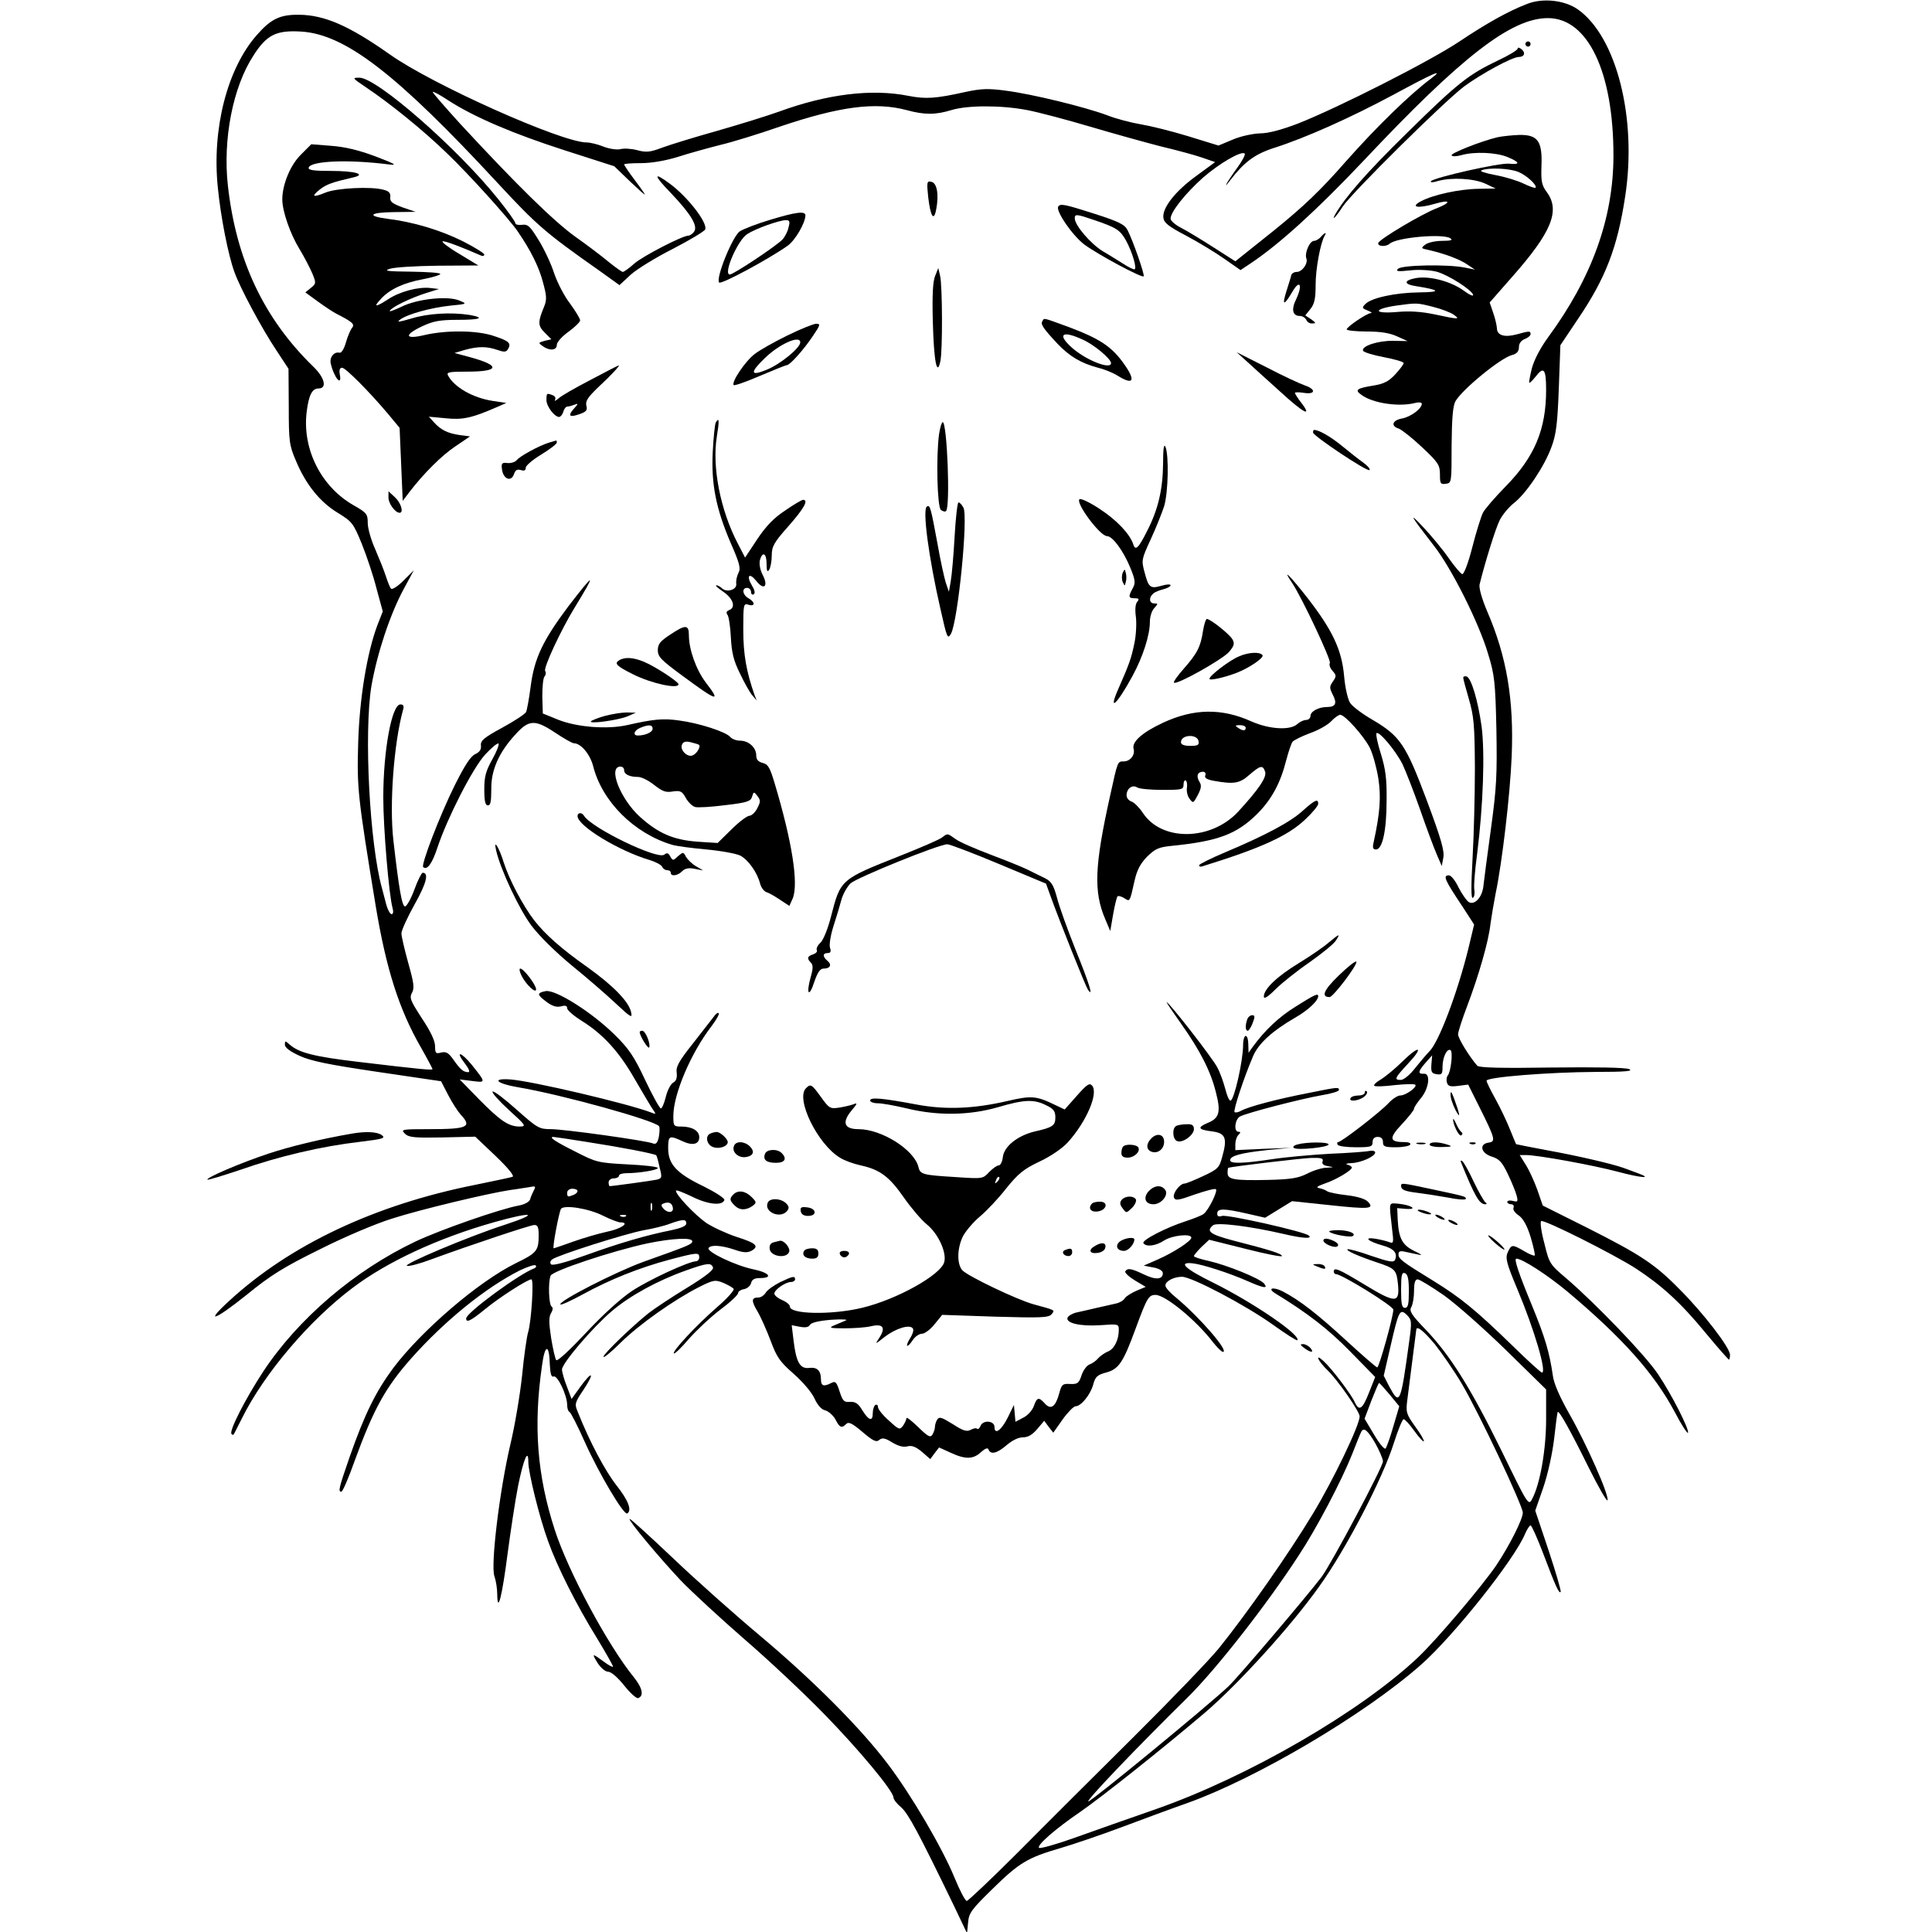<?xml version="1.0" standalone="no"?>
<!DOCTYPE svg PUBLIC "-//W3C//DTD SVG 20010904//EN"
 "http://www.w3.org/TR/2001/REC-SVG-20010904/DTD/svg10.dtd">
<svg version="1.0" xmlns="http://www.w3.org/2000/svg"
 width="746pt" height="746pt" viewBox="0 0 746 746"
 preserveAspectRatio="xMidYMid meet">
<g transform="translate(0,746) scale(0.1,-0.1)"
fill="#000000" stroke="none">
<path d="M5897 7445 c-71 -27 -157 -75 -263 -146 -114 -76 -465 -254 -622
-316 -63 -24 -114 -38 -147 -38 -28 -1 -75 -11 -105 -24 l-55 -23 -117 36
c-65 20 -147 40 -183 46 -36 6 -95 21 -130 35 -86 32 -290 82 -392 95 -67 9
-94 8 -155 -5 -116 -26 -154 -28 -221 -15 -141 28 -313 7 -499 -61 -44 -16
-151 -49 -238 -74 -86 -24 -183 -54 -213 -65 -47 -18 -62 -19 -96 -10 -22 6
-52 8 -66 4 -14 -3 -42 1 -65 10 -22 9 -52 16 -65 16 -96 0 -597 224 -760 340
-156 110 -251 152 -350 153 -74 1 -109 -16 -164 -79 -114 -130 -173 -362 -150
-587 11 -114 40 -261 64 -327 21 -60 106 -219 163 -304 l46 -70 1 -145 c0
-136 2 -151 28 -211 38 -91 93 -159 161 -200 55 -34 60 -39 93 -120 19 -47 45
-125 57 -173 l24 -88 -20 -51 c-41 -108 -70 -285 -75 -458 -5 -173 -2 -204 68
-630 40 -241 90 -398 174 -544 25 -44 45 -82 45 -84 0 -5 -37 -2 -288 28 -169
20 -228 35 -264 67 -17 15 -18 15 -18 -1 0 -11 20 -26 57 -43 44 -20 112 -34
302 -62 l244 -36 28 -54 c15 -29 37 -63 48 -75 45 -48 26 -56 -122 -56 -106 0
-110 -1 -94 -17 15 -15 35 -17 145 -15 l127 3 79 -75 c50 -48 73 -77 65 -80
-8 -3 -72 -16 -144 -31 -387 -77 -714 -231 -950 -448 -99 -91 -55 -75 67 23
93 76 143 107 283 176 95 48 218 100 280 119 109 35 369 97 455 110 25 3 58 9
73 11 25 5 27 4 18 -13 -5 -10 -12 -25 -14 -34 -3 -10 -22 -20 -44 -24 -72
-13 -304 -94 -399 -139 -234 -111 -452 -297 -587 -501 -69 -105 -134 -232
-123 -242 3 -4 7 -4 8 -2 2 2 16 31 33 64 85 171 259 376 425 501 134 102 333
194 549 255 149 42 178 35 41 -10 -145 -47 -400 -155 -378 -159 9 -2 50 9 90
24 161 59 384 133 401 134 13 0 17 -8 17 -39 0 -61 -7 -69 -89 -109 -144 -71
-364 -260 -473 -405 -68 -92 -110 -178 -167 -340 -43 -124 -46 -137 -33 -137
5 0 28 53 51 118 74 203 120 285 219 397 130 146 287 273 420 340 30 14 57 23
60 19 4 -4 2 -8 -4 -11 -58 -21 -264 -172 -264 -194 0 -18 18 -9 72 35 54 45
165 116 180 116 10 0 0 -163 -13 -205 -5 -17 -16 -92 -23 -166 -8 -75 -28
-194 -45 -265 -42 -178 -77 -468 -62 -510 6 -17 11 -48 11 -70 1 -79 19 -7 40
157 12 90 30 209 41 264 21 102 39 144 39 90 0 -41 43 -215 76 -305 35 -99
109 -246 190 -377 35 -58 63 -107 61 -109 -2 -2 -19 7 -37 21 -44 32 -46 32
-22 -7 12 -18 29 -33 40 -33 12 0 37 -22 62 -53 23 -29 47 -51 54 -49 23 8 17
39 -16 80 -101 124 -254 409 -306 570 -68 210 -83 401 -49 635 11 83 28 84 30
3 2 -37 6 -50 15 -46 15 5 52 -73 52 -110 0 -13 4 -25 9 -27 5 -2 32 -55 60
-118 55 -122 150 -282 163 -274 19 12 4 51 -42 109 -43 55 -103 167 -149 283
-13 31 -12 35 23 87 44 67 33 74 -14 9 l-33 -46 -18 48 c-11 27 -19 57 -19 66
0 24 119 163 192 225 69 59 176 118 286 157 84 30 98 31 105 12 4 -9 -29 -35
-101 -79 -59 -36 -125 -80 -147 -97 -65 -52 -175 -158 -175 -169 0 -6 30 18
66 54 73 72 207 166 301 214 59 30 65 30 97 17 18 -8 36 -18 39 -23 3 -5 -26
-38 -66 -72 -80 -70 -172 -169 -165 -177 3 -3 29 22 57 55 29 33 83 84 121
113 39 29 70 58 70 65 0 6 10 13 22 15 12 2 25 12 28 23 3 14 13 20 34 20 53
0 37 21 -26 34 -68 14 -181 68 -172 82 8 13 48 11 99 -6 34 -12 50 -13 66 -5
32 18 19 30 -57 54 -39 13 -91 37 -117 54 -44 31 -117 108 -117 124 0 5 27 -6
61 -22 61 -31 118 -37 126 -14 2 7 -34 30 -80 53 -104 50 -137 85 -137 147 0
49 4 51 54 28 40 -19 66 -13 66 15 0 25 -28 41 -69 41 -30 0 -31 2 -31 41 0
83 67 242 147 346 19 25 32 48 28 51 -3 3 -12 -3 -19 -14 -8 -10 -44 -57 -81
-104 -54 -68 -66 -90 -62 -113 2 -19 -2 -31 -13 -37 -10 -5 -23 -30 -29 -55
-6 -25 -15 -45 -19 -45 -5 0 -32 49 -61 110 -42 90 -63 121 -117 174 -88 87
-229 176 -267 169 -35 -7 -34 -14 4 -42 21 -16 38 -21 55 -17 17 5 24 2 24 -7
0 -8 26 -30 58 -50 80 -50 142 -118 199 -217 27 -47 58 -98 68 -115 20 -29 20
-29 0 -21 -88 34 -461 122 -545 128 -74 5 -53 -16 29 -30 168 -28 532 -129
546 -151 3 -5 2 -23 -1 -41 -5 -23 -11 -30 -23 -25 -27 11 -343 55 -394 55
-45 0 -52 4 -133 76 -47 42 -88 73 -92 69 -4 -4 25 -36 63 -71 66 -60 68 -63
42 -64 -43 0 -75 22 -157 105 l-75 77 48 -6 c54 -7 54 -7 -1 62 -41 50 -66 57
-28 7 17 -22 22 -35 14 -35 -19 0 -31 11 -57 48 -19 27 -28 32 -47 28 -21 -6
-24 -3 -24 24 0 21 -17 57 -51 108 -44 68 -49 79 -38 99 10 18 7 38 -15 116
-14 51 -26 102 -26 113 0 11 23 62 51 112 46 82 56 122 31 122 -4 0 -19 -29
-32 -65 -13 -36 -30 -65 -36 -65 -12 0 -24 71 -45 255 -16 140 2 375 37 503 5
16 2 22 -10 22 -33 0 -66 -177 -66 -360 0 -118 22 -378 36 -427 4 -14 2 -23
-4 -23 -6 0 -16 19 -22 43 -6 23 -13 49 -15 57 -48 172 -70 601 -41 780 22
126 71 275 124 374 l40 74 -40 -40 c-22 -22 -44 -36 -48 -31 -4 4 -13 26 -20
48 -7 22 -26 69 -41 104 -16 35 -29 81 -29 101 0 35 -4 40 -53 68 -126 71
-200 216 -183 360 8 66 21 92 46 92 34 0 24 42 -21 85 -190 185 -297 411 -329
698 -20 179 19 381 99 503 51 80 88 98 185 92 170 -11 368 -164 756 -583 153
-165 185 -193 394 -340 l78 -56 43 40 c23 21 96 66 163 100 66 34 122 68 125
75 10 26 -68 126 -137 177 -65 48 -63 33 6 -38 77 -81 105 -128 87 -149 -6 -8
-16 -14 -21 -14 -23 0 -176 -79 -209 -108 -20 -18 -40 -32 -44 -32 -4 0 -28
17 -54 38 -25 21 -84 66 -131 99 -83 60 -226 200 -444 436 -59 65 -107 120
-105 122 3 2 29 -12 59 -32 100 -65 253 -130 449 -193 l193 -62 59 -57 c33
-31 59 -55 59 -52 0 2 -18 28 -40 57 -22 29 -40 56 -40 59 0 3 29 5 64 5 41 0
94 9 143 24 43 14 116 34 163 46 47 11 151 43 231 71 231 78 368 96 489 64 70
-19 112 -19 174 0 63 19 192 19 292 0 42 -8 152 -37 243 -64 91 -27 214 -61
272 -76 59 -14 130 -33 159 -43 l52 -18 -71 -52 c-82 -59 -133 -124 -129 -162
2 -20 19 -34 88 -70 47 -25 113 -65 147 -89 l63 -44 39 26 c111 74 256 206
434 394 381 405 572 553 714 553 154 0 253 -207 253 -530 0 -242 -83 -472
-252 -702 -30 -41 -54 -87 -63 -120 -7 -29 -12 -54 -10 -56 1 -2 12 8 23 22
33 43 42 33 42 -50 0 -153 -45 -259 -157 -373 -41 -42 -80 -87 -87 -101 -7
-14 -26 -74 -41 -133 -16 -63 -33 -106 -39 -104 -6 2 -30 30 -53 63 -22 32
-67 86 -98 119 -60 64 -48 43 40 -70 69 -87 176 -301 211 -420 25 -81 28 -110
32 -290 3 -176 1 -224 -21 -385 -14 -102 -27 -201 -29 -220 -4 -44 -34 -77
-57 -63 -8 5 -26 31 -39 56 -12 26 -29 47 -37 47 -25 0 -17 -17 53 -122 l44
-68 -22 -92 c-42 -171 -115 -364 -151 -398 -8 -8 -32 -36 -53 -62 -21 -28 -46
-48 -57 -48 -27 0 -24 7 27 62 62 66 47 75 -19 11 -28 -28 -67 -60 -85 -71
-19 -11 -30 -22 -25 -25 4 -3 40 -2 78 3 39 4 74 5 79 2 12 -7 -35 -42 -57
-42 -10 0 -30 -13 -45 -29 -31 -34 -182 -151 -195 -151 -4 0 -5 -4 -2 -10 3
-6 35 -10 71 -10 57 0 64 2 64 20 0 13 7 20 20 20 13 0 20 -7 20 -20 0 -17 7
-20 49 -20 28 0 53 5 56 10 4 6 -6 10 -22 10 -59 0 -61 15 -10 69 26 28 47 54
47 60 0 5 12 23 26 40 32 38 39 97 12 95 -25 -2 -22 10 7 43 l25 28 -3 -35
c-2 -30 1 -35 21 -38 19 -3 22 1 22 28 0 37 17 73 31 65 10 -7 1 -85 -11 -98
-4 -5 -6 -17 -3 -27 4 -14 12 -17 43 -13 l39 5 44 -88 c61 -122 63 -132 35
-136 -38 -5 -30 -41 12 -54 29 -9 40 -21 62 -67 15 -31 30 -68 34 -83 6 -24 5
-26 -15 -21 -11 3 -21 1 -21 -4 0 -5 7 -9 15 -9 8 0 12 -6 9 -14 -3 -7 6 -20
20 -29 17 -12 32 -38 46 -83 11 -37 18 -69 16 -72 -3 -2 -21 5 -41 17 -46 27
-49 26 -63 -4 -10 -22 -6 -41 37 -143 67 -160 114 -322 95 -322 -4 0 -55 46
-113 103 -144 140 -201 186 -306 251 -124 76 -135 85 -135 103 0 12 7 14 28 9
15 -3 38 -8 52 -11 14 -3 6 3 -18 14 -47 23 -61 48 -65 120 l-2 46 35 -3 c47
-3 19 15 -30 20 -39 3 -37 11 -25 -96 7 -55 6 -59 -11 -52 -11 4 -35 10 -54
13 -47 7 -28 -10 28 -26 44 -12 59 -29 49 -55 -5 -12 -22 -9 -93 15 -47 17
-89 28 -91 25 -6 -5 38 -25 112 -50 73 -24 77 -29 83 -85 7 -74 -9 -74 -128
-2 -102 62 -120 69 -120 51 0 -5 4 -10 9 -10 22 0 221 -123 221 -137 0 -27
-55 -223 -62 -223 -4 0 -58 47 -120 104 -111 102 -180 156 -246 190 -36 18
-60 12 -28 -8 123 -75 205 -138 288 -223 l98 -100 -23 -58 c-26 -67 -39 -76
-56 -39 -14 31 -90 131 -120 158 -36 33 -23 2 15 -35 39 -37 124 -160 124
-178 0 -34 -102 -246 -180 -375 -94 -156 -256 -387 -364 -521 -36 -44 -183
-197 -327 -340 -144 -143 -346 -344 -449 -448 -103 -103 -192 -187 -197 -187
-6 0 -27 40 -47 89 -48 117 -169 323 -259 441 -106 140 -289 323 -490 492 -98
82 -251 218 -340 303 -89 84 -163 152 -166 150 -5 -6 108 -142 196 -236 43
-45 155 -148 248 -229 94 -81 231 -210 305 -286 136 -139 270 -300 270 -325 0
-7 13 -24 30 -38 27 -24 66 -96 204 -381 l50 -105 4 41 c3 37 12 50 95 131
103 101 135 120 262 157 48 14 154 50 234 80 80 30 196 73 256 94 266 95 685
342 902 534 125 110 362 408 402 506 8 18 17 32 21 32 4 0 27 -51 50 -112 48
-127 60 -152 66 -145 3 3 -18 74 -46 159 l-52 155 31 89 c18 53 35 131 42 189
6 55 12 101 14 103 5 6 49 -72 118 -212 39 -78 72 -136 74 -129 7 19 -81 217
-146 331 -38 67 -61 119 -65 150 -13 90 -30 148 -81 272 -52 126 -70 180 -60
180 23 0 120 -63 197 -127 213 -179 335 -316 414 -464 26 -50 50 -87 52 -81 4
14 -61 144 -116 226 -47 71 -238 270 -353 369 -65 55 -67 58 -86 137 -12 44
-17 83 -12 85 11 7 276 -126 364 -182 101 -66 175 -133 271 -250 47 -57 88
-103 90 -103 2 0 4 9 4 19 0 27 -103 161 -194 252 -97 99 -153 135 -359 239
l-170 85 -21 61 c-12 33 -32 77 -45 97 l-23 37 25 0 c44 0 259 -39 356 -65 90
-24 135 -27 75 -5 -16 6 -40 15 -54 20 -44 16 -182 48 -299 69 -63 12 -115 22
-117 23 -1 2 -12 28 -24 58 -12 30 -37 83 -56 117 -19 34 -34 65 -34 70 0 14
241 33 420 34 116 0 149 3 130 11 -16 6 -125 8 -301 6 -190 -3 -278 -1 -285 7
-32 37 -74 106 -74 121 0 10 16 59 35 109 44 116 83 250 90 317 4 29 13 82 20
118 25 118 56 382 62 530 9 218 -19 384 -94 558 -21 49 -33 92 -30 105 20 82
62 218 78 249 10 20 35 50 54 65 49 38 120 145 146 218 18 48 23 92 28 226 l6
166 67 100 c108 159 153 277 183 473 47 302 -33 619 -183 724 -50 35 -134 45
-195 21z m-371 -288 c-84 -63 -212 -188 -328 -319 -100 -114 -164 -175 -279
-268 l-149 -119 -83 53 c-45 29 -101 63 -124 75 -24 12 -43 28 -43 37 0 26 58
98 125 158 63 55 149 105 161 93 4 -3 -9 -28 -28 -54 -40 -55 -61 -93 -27 -48
53 69 94 100 169 124 122 39 294 116 460 205 157 85 199 103 146 63z m-3256
-4107 c129 -20 259 -45 264 -51 2 -2 8 -23 13 -47 10 -39 9 -42 -11 -47 -18
-4 -171 -25 -182 -25 -2 0 -4 7 -4 15 0 8 9 15 20 15 11 0 20 5 20 10 0 6 13
10 29 10 48 0 121 12 121 20 0 5 -53 11 -117 14 -114 6 -121 8 -201 49 -78 39
-105 57 -85 57 4 0 64 -9 133 -20z m-40 -189 c0 -5 -7 -12 -16 -15 -22 -9 -24
-8 -24 9 0 8 9 15 20 15 11 0 20 -4 20 -9z m287 -73 c-3 -7 -5 -2 -5 12 0 14
2 19 5 13 2 -7 2 -19 0 -25z m81 9 c4 -21 -21 -22 -37 -3 -9 11 -9 15 1 19 20
8 33 2 36 -16z m-270 -31 c28 -14 59 -26 68 -26 38 0 3 -25 -52 -36 -32 -7
-91 -24 -130 -38 -39 -14 -74 -26 -76 -26 -6 0 20 138 28 152 11 17 107 2 162
-26z m89 -2 c-3 -3 -12 -4 -19 -1 -8 3 -5 6 6 6 11 1 17 -2 13 -5z m233 -28
c0 -10 -20 -18 -57 -26 -96 -19 -202 -50 -332 -97 -75 -27 -127 -41 -133 -35
-5 5 -4 13 4 19 20 16 284 100 355 113 35 6 80 17 100 25 50 18 63 18 63 1z
m23 -70 c-2 -11 -14 -16 -188 -78 -110 -40 -332 -154 -321 -165 3 -3 42 15 88
40 104 57 217 102 333 133 106 28 115 29 115 9 0 -8 -6 -15 -12 -15 -30 -1
-183 -72 -248 -115 -41 -27 -114 -93 -177 -161 -59 -63 -110 -111 -115 -106
-4 4 -13 43 -20 86 -9 59 -9 82 0 96 7 12 8 21 2 25 -11 7 -14 94 -4 119 7 19
239 96 374 125 97 20 176 24 173 7z m2767 -192 c0 -50 -3 -64 -15 -64 -12 0
-15 14 -15 70 0 58 3 68 15 64 11 -5 15 -22 15 -70z m136 -16 c49 -35 157
-131 241 -213 l153 -150 0 -115 c0 -117 -23 -250 -54 -308 -14 -27 -16 -24
-119 188 -119 242 -198 368 -293 467 -54 56 -63 71 -55 85 6 10 11 38 11 63 0
31 4 45 14 45 7 0 53 -28 102 -62z m-135 -180 c-33 -240 -36 -247 -77 -171
l-21 41 26 113 c32 139 36 148 64 121 18 -19 19 -25 8 -104z m99 -8 c27 -34
75 -103 105 -154 66 -112 235 -470 235 -497 0 -25 -52 -128 -103 -204 -54 -79
-229 -286 -303 -356 -222 -209 -653 -459 -1009 -584 -104 -36 -248 -87 -318
-112 -70 -25 -131 -42 -135 -38 -10 10 67 76 158 138 80 55 322 247 485 386
128 110 330 332 438 484 104 144 246 418 289 555 16 50 33 92 38 92 5 0 23
-20 41 -45 18 -25 34 -43 37 -40 2 2 -12 28 -33 56 -35 49 -37 56 -31 103 10
82 35 271 35 274 4 12 29 -8 71 -58z m-174 -195 l37 -45 -23 -78 c-12 -42 -26
-81 -30 -85 -4 -5 -24 19 -44 53 l-37 62 26 69 c15 38 28 69 30 69 2 0 20 -20
41 -45z m-56 -187 c16 -29 30 -61 30 -71 0 -21 -199 -395 -237 -446 -58 -76
-323 -388 -359 -422 -84 -79 -536 -450 -542 -445 -6 6 184 205 383 401 110
108 308 361 431 551 68 103 164 286 205 389 17 44 33 83 36 88 10 16 24 4 53
-45z"/>
<path d="M5890 7290 c0 -5 5 -10 10 -10 6 0 10 5 10 10 0 6 -4 10 -10 10 -5 0
-10 -4 -10 -10z"/>
<path d="M5860 7272 c0 -5 -34 -26 -75 -45 -115 -55 -156 -87 -354 -282 -154
-151 -236 -245 -275 -312 -17 -31 4 -9 29 30 37 55 388 402 468 463 65 48 186
114 211 114 22 0 28 16 11 30 -9 7 -15 8 -15 2z"/>
<path d="M1410 7125 c96 -64 224 -168 314 -255 85 -81 244 -257 276 -305 50
-73 81 -136 96 -193 15 -54 16 -69 5 -96 -25 -60 -24 -74 2 -100 l26 -26 -26
-6 c-25 -7 -25 -8 -8 -20 27 -20 55 -17 55 4 0 11 20 33 45 51 25 18 45 38 45
44 0 7 -18 36 -39 65 -22 28 -49 81 -61 116 -11 35 -38 93 -59 127 -34 55 -42
64 -65 61 -14 -2 -26 1 -26 6 0 6 -30 48 -67 94 -157 196 -468 468 -535 468
-29 0 -28 -1 22 -35z"/>
<path d="M5782 6930 c-63 -15 -182 -62 -177 -70 3 -5 20 -4 38 1 49 14 132 11
177 -7 49 -20 52 -31 7 -26 -36 4 -293 -54 -302 -68 -3 -5 9 -5 27 1 54 15
139 10 183 -10 l40 -19 -65 -1 c-75 -1 -176 -23 -223 -48 -44 -23 -13 -29 53
-10 61 18 66 6 8 -17 -56 -21 -221 -119 -226 -134 -4 -14 29 -16 44 -3 26 24
205 40 234 21 11 -7 3 -10 -31 -10 -25 0 -54 -6 -65 -14 -18 -14 -18 -15 11
-21 62 -14 121 -36 150 -56 l30 -20 -40 8 c-65 13 -242 10 -257 -5 -10 -10 0
-11 47 -6 34 4 78 1 102 -5 46 -13 134 -69 141 -89 2 -8 -15 0 -38 17 -49 35
-132 57 -184 47 -47 -9 -46 -24 2 -31 94 -15 98 -23 12 -24 -92 -1 -185 -21
-208 -45 -14 -14 -13 -16 9 -25 13 -5 19 -10 12 -10 -16 -1 -93 -53 -93 -63 0
-4 35 -8 78 -8 53 0 89 -6 117 -19 l40 -18 -55 1 c-59 1 -123 -20 -117 -38 2
-6 38 -17 80 -25 42 -8 77 -18 77 -23 0 -5 -15 -24 -32 -43 -26 -28 -44 -37
-86 -44 -63 -10 -72 -17 -46 -35 43 -33 145 -48 208 -32 15 4 26 2 26 -3 0
-19 -43 -51 -77 -57 -37 -7 -44 -29 -12 -39 11 -4 52 -36 90 -72 63 -59 69
-69 69 -105 0 -35 2 -39 23 -36 22 3 22 5 22 148 1 108 5 152 15 171 27 46
173 166 218 178 19 5 27 14 27 31 0 14 9 26 23 31 12 5 22 13 22 19 0 13 -6
12 -53 -1 -48 -13 -77 -4 -77 24 -1 12 -7 39 -15 61 l-13 38 86 98 c153 173
188 257 134 329 -19 26 -22 41 -20 99 4 97 -14 122 -85 121 -28 -1 -67 -5 -85
-9z m81 -134 c32 -13 74 -52 66 -61 -3 -2 -23 5 -46 16 -22 11 -71 26 -109 33
-38 7 -62 15 -54 18 28 12 110 8 143 -6z m-329 -521 c32 -8 68 -22 79 -30 27
-19 20 -19 -73 1 -53 11 -97 14 -150 9 -89 -7 -87 12 1 25 80 11 80 11 143 -5z"/>
<path d="M1162 6863 c-41 -40 -72 -116 -72 -173 0 -45 30 -132 66 -191 19 -31
41 -74 50 -95 15 -37 15 -39 -6 -56 l-21 -17 48 -35 c26 -19 59 -41 73 -48 59
-30 71 -40 60 -53 -6 -7 -17 -32 -24 -56 -7 -26 -18 -43 -25 -41 -21 5 -39
-17 -34 -41 12 -54 45 -94 35 -42 -3 16 0 25 9 25 13 0 104 -91 178 -179 l44
-53 6 -141 6 -141 25 33 c55 72 126 143 179 178 l56 38 -40 5 c-47 7 -73 20
-100 50 l-19 21 65 -6 c65 -7 101 1 195 42 l39 17 -53 8 c-76 12 -147 52 -172
98 -7 13 4 15 75 15 123 0 129 23 13 55 l-63 17 40 12 c51 14 84 14 125 0 26
-9 34 -9 41 2 14 23 6 32 -52 51 -65 23 -186 24 -271 4 -76 -18 -79 1 -6 35
41 19 67 24 135 24 88 0 108 8 46 19 -71 11 -161 6 -225 -14 -48 -14 -58 -15
-43 -4 28 21 119 46 195 54 64 6 64 7 35 19 -45 20 -165 7 -226 -24 -28 -13
-47 -20 -44 -15 9 15 80 49 139 68 l51 16 -34 4 c-47 5 -118 -14 -163 -44 -48
-31 -58 -31 -27 2 34 37 87 62 163 76 36 7 66 16 66 20 0 5 -51 8 -112 9 -93
1 -108 3 -83 11 17 6 100 11 186 12 l156 1 -74 45 c-41 24 -69 46 -64 48 8 3
71 -21 149 -55 6 -3 12 -1 12 4 0 5 -37 28 -82 51 -86 43 -192 75 -291 87 -84
11 -70 25 26 26 l82 1 -50 17 c-40 15 -50 22 -48 39 2 16 -5 24 -25 29 -48 14
-184 7 -226 -11 -48 -20 -56 -15 -20 13 24 19 46 27 128 46 53 12 7 25 -87 25
-66 0 -88 3 -85 13 9 26 154 32 310 12 34 -4 24 2 -52 31 -67 25 -118 37 -172
41 l-76 6 -40 -40z"/>
<path d="M3584 6699 c9 -76 22 -96 31 -47 11 57 3 102 -19 106 -17 4 -18 -1
-12 -59z"/>
<path d="M4086 6662 c-10 -17 56 -113 102 -147 55 -40 221 -129 228 -122 5 5
-41 137 -62 178 -11 22 -33 33 -126 63 -119 38 -134 41 -142 28z m140 -52 c85
-29 99 -38 122 -79 24 -44 44 -111 32 -111 -5 0 -24 9 -42 21 -18 11 -54 34
-80 49 -47 29 -108 100 -108 127 0 17 6 17 76 -7z"/>
<path d="M2973 6611 c-50 -15 -102 -35 -116 -44 -28 -18 -95 -183 -80 -198 8
-8 189 89 264 142 29 20 68 87 69 117 0 18 -35 14 -137 -17z m72 -28 c-3 -16
-14 -37 -23 -47 -20 -23 -190 -136 -204 -136 -27 0 30 132 67 156 32 21 122
53 149 54 15 0 17 -5 11 -27z"/>
<path d="M5100 6545 c-7 -8 -19 -15 -26 -15 -17 0 -37 -47 -30 -67 8 -20 -16
-53 -37 -53 -10 0 -19 -6 -21 -12 -1 -7 -10 -34 -18 -60 -19 -59 -11 -61 22
-5 29 50 41 28 15 -28 -20 -40 -14 -65 14 -65 10 0 21 -7 25 -15 3 -8 13 -15
23 -14 15 0 15 2 -4 16 l-23 15 20 25 c16 20 20 41 20 94 0 61 19 163 35 189
10 15 -1 12 -15 -5z"/>
<path d="M3611 6395 c-9 -21 -12 -75 -9 -180 4 -150 16 -211 29 -150 9 41 8
293 -1 330 l-7 30 -12 -30z"/>
<path d="M4025 6220 c-8 -12 3 -28 59 -88 46 -48 89 -74 156 -92 25 -6 59 -20
76 -31 63 -39 71 -18 19 53 -45 61 -91 91 -205 134 -107 39 -97 37 -105 24z
m155 -71 c44 -19 110 -75 110 -91 0 -28 -104 14 -157 65 -51 48 -29 61 47 26z"/>
<path d="M3041 6165 c-51 -25 -108 -57 -127 -72 -36 -27 -91 -109 -81 -120 3
-3 49 13 102 36 52 22 99 41 103 41 12 0 65 59 101 113 28 41 30 47 13 47 -10
0 -60 -20 -111 -45z m49 -27 c0 -21 -75 -83 -128 -105 -65 -27 -68 -13 -9 44
55 54 137 91 137 61z"/>
<path d="M4816 6063 c23 -21 80 -73 127 -115 88 -81 126 -102 83 -45 -15 19
-26 37 -26 40 0 3 16 3 35 0 45 -7 47 14 3 29 -18 6 -85 37 -148 70 l-115 58
41 -37z"/>
<path d="M2280 5993 c-58 -30 -114 -62 -124 -72 -11 -9 -16 -11 -13 -5 4 7 0
15 -9 18 -23 9 -24 8 -24 -19 0 -24 31 -65 49 -65 5 0 13 9 16 20 3 11 10 20
15 20 5 0 17 3 27 7 17 6 17 5 -1 -15 -25 -28 -17 -35 22 -21 26 9 31 15 26
33 -4 17 6 32 43 68 51 47 89 88 82 87 -2 0 -51 -25 -109 -56z"/>
<path d="M2764 5829 c-4 -7 -9 -59 -12 -115 -6 -125 13 -219 70 -352 34 -77
39 -97 29 -115 -6 -12 -10 -31 -8 -42 2 -23 -38 -34 -56 -16 -6 6 -16 11 -21
11 -6 0 6 -11 27 -25 39 -27 49 -61 22 -71 -10 -4 -12 -10 -6 -18 5 -6 11 -45
13 -86 3 -58 10 -90 35 -140 17 -36 38 -74 48 -85 l17 -20 -8 20 c-32 91 -44
158 -44 253 0 99 1 103 20 97 11 -4 20 -2 20 4 0 6 -9 15 -20 21 -23 13 -27
40 -5 40 8 0 15 -7 15 -16 0 -8 5 -12 10 -9 7 4 4 17 -7 35 -23 39 -9 50 18
16 29 -37 47 -20 24 24 -10 19 -14 42 -11 56 10 37 26 28 26 -13 0 -28 3 -34
10 -23 5 8 10 33 10 55 0 35 8 50 65 114 60 68 78 101 56 101 -5 0 -36 -18
-69 -41 -44 -29 -74 -60 -108 -111 l-47 -71 -28 54 c-68 130 -100 296 -81 414
10 62 9 75 -4 54z"/>
<path d="M3626 5784 c-12 -89 -7 -281 7 -293 8 -6 17 -8 20 -4 17 16 4 343
-13 343 -4 0 -10 -21 -14 -46z"/>
<path d="M5070 5790 c0 -13 210 -153 218 -145 4 4 -7 16 -23 28 -17 12 -54 41
-83 65 -44 36 -89 62 -108 62 -2 0 -4 -4 -4 -10z"/>
<path d="M2120 5751 c-39 -12 -114 -53 -125 -68 -6 -7 -21 -12 -35 -11 -21 3
-25 -1 -22 -22 4 -40 36 -53 47 -20 5 15 12 19 26 15 13 -4 19 -2 19 9 0 8 27
31 60 51 33 20 60 41 60 46 0 5 -1 9 -2 8 -2 0 -14 -4 -28 -8z"/>
<path d="M4491 5670 c-1 -100 -19 -177 -61 -259 -34 -68 -46 -79 -54 -53 -13
40 -64 94 -130 137 -38 25 -73 42 -78 37 -15 -15 80 -142 106 -142 22 0 63
-56 90 -121 20 -49 21 -60 10 -80 -18 -33 -17 -39 7 -39 17 0 19 -3 10 -14 -7
-8 -9 -30 -5 -58 3 -24 1 -71 -6 -103 -12 -57 -19 -78 -61 -173 -42 -95 -7
-64 54 48 40 74 67 157 67 209 0 19 7 43 17 53 15 17 15 18 0 18 -20 0 -22 23
-4 38 6 6 24 13 40 17 15 4 27 11 27 15 0 5 -16 4 -36 -2 -43 -12 -49 -7 -65
54 -12 45 -11 49 24 125 20 43 43 101 52 128 16 54 19 197 5 230 -6 13 -9 -8
-9 -65z"/>
<path d="M1500 5538 c0 -22 26 -58 43 -58 17 0 5 39 -18 60 l-25 23 0 -25z"/>
<path d="M3686 5388 c-4 -73 -11 -151 -15 -173 l-7 -40 -12 35 c-6 19 -21 87
-32 150 -26 141 -29 152 -41 144 -18 -10 7 -197 52 -394 26 -116 28 -119 41
-97 27 50 67 451 48 487 -6 11 -14 20 -19 20 -4 0 -11 -60 -15 -132z"/>
<path d="M4335 5248 c-4 -10 -4 -26 0 -35 8 -17 8 -17 12 0 3 9 3 25 0 35 -4
16 -4 16 -12 0z"/>
<path d="M4990 5208 c40 -61 151 -298 145 -308 -4 -6 1 -20 10 -30 15 -17 16
-21 2 -41 -14 -20 -14 -25 -1 -51 18 -34 11 -48 -22 -48 -33 0 -64 -17 -64
-35 0 -8 -8 -15 -17 -15 -9 0 -24 -7 -34 -16 -27 -25 -108 -20 -176 10 -115
52 -223 51 -343 -5 -79 -37 -120 -73 -113 -100 7 -24 -13 -49 -38 -49 -24 0
-23 2 -52 -130 -61 -274 -65 -373 -19 -480 l19 -45 11 64 c6 35 14 66 17 70 3
3 15 0 26 -7 22 -14 21 -17 40 68 9 40 22 65 48 92 32 31 45 37 96 42 179 18
250 45 329 123 56 56 90 119 112 206 9 34 20 67 25 73 5 6 35 21 67 33 32 11
69 32 82 46 13 14 29 25 35 25 18 0 91 -82 114 -127 12 -24 26 -76 33 -118 11
-72 7 -132 -18 -247 -5 -21 -3 -28 9 -28 25 0 41 73 41 190 1 83 -4 120 -22
179 -13 40 -20 76 -17 80 10 9 73 -66 100 -119 12 -25 43 -104 68 -175 25 -72
54 -150 65 -175 l19 -44 6 32 c5 26 -8 72 -64 222 -81 216 -103 248 -210 311
-38 22 -77 51 -86 65 -9 14 -19 58 -23 103 -9 101 -44 176 -139 299 -71 91
-104 123 -61 60z m-180 -558 c0 -13 -11 -13 -30 0 -12 8 -11 10 8 10 12 0 22
-4 22 -10z m-182 -52 c3 -15 -4 -18 -32 -18 -24 0 -36 5 -36 14 0 30 63 33 68
4z m257 -118 c7 -21 -25 -68 -104 -154 -105 -113 -295 -116 -368 -5 -14 21
-34 41 -44 44 -11 4 -19 14 -19 24 0 26 22 42 40 31 8 -6 52 -10 98 -10 76 0
82 1 82 21 0 11 4 18 9 15 4 -3 6 -16 4 -28 -2 -13 2 -32 10 -42 14 -19 15
-18 32 14 14 27 15 38 6 52 -13 21 -7 38 14 38 8 0 12 -6 9 -14 -4 -10 6 -16
33 -21 78 -14 100 -10 137 23 43 37 52 39 61 12z"/>
<path d="M2194 5118 c-98 -131 -131 -200 -145 -309 -6 -46 -14 -91 -18 -99 -5
-8 -46 -35 -92 -60 -70 -38 -84 -50 -82 -68 2 -16 -5 -26 -22 -34 -18 -8 -41
-44 -80 -122 -56 -113 -130 -305 -121 -314 15 -14 35 14 55 75 38 114 135 305
184 359 25 27 48 46 52 43 3 -4 -7 -31 -24 -61 -25 -45 -31 -66 -31 -116 0
-46 4 -62 14 -62 10 0 13 15 13 63 -1 73 29 142 95 213 51 56 75 56 153 4 33
-22 65 -40 71 -40 27 0 62 -42 74 -87 34 -137 158 -261 305 -305 17 -5 76 -13
132 -18 56 -5 116 -16 132 -24 31 -17 65 -65 76 -108 4 -15 15 -30 25 -33 10
-3 34 -17 53 -30 l35 -23 13 29 c23 57 -2 218 -70 445 -18 60 -25 73 -46 78
-18 5 -25 13 -25 30 0 29 -29 56 -62 56 -14 0 -31 6 -38 14 -16 20 -121 54
-198 64 -62 9 -99 5 -201 -18 -77 -17 -193 -8 -266 21 l-59 24 -2 65 c0 36 3
70 8 77 6 7 7 17 3 22 -7 12 60 157 114 245 85 139 79 139 -25 4z m326 -472
c0 -13 -28 -26 -57 -26 -21 0 -15 20 10 30 32 13 47 12 47 -4z m179 -62 c8 -7
-9 -35 -25 -41 -20 -8 -49 21 -41 41 5 12 14 15 34 10 16 -4 30 -8 32 -10z
m-289 -98 c0 -16 21 -26 54 -26 13 0 41 -14 62 -31 32 -25 45 -30 72 -25 29 4
36 1 50 -25 9 -16 25 -32 36 -35 10 -3 62 0 116 7 86 10 99 15 104 33 6 20 7
20 21 2 12 -16 12 -22 -1 -47 -8 -16 -22 -29 -31 -29 -8 0 -40 -24 -69 -53
l-53 -52 -78 5 c-93 7 -151 32 -222 96 -76 69 -125 194 -75 194 8 0 14 -6 14
-14z"/>
<path d="M4645 5023 c-9 -60 -22 -86 -75 -146 -23 -26 -40 -50 -37 -53 10 -10
188 90 213 119 19 23 22 32 13 48 -10 19 -85 79 -99 79 -4 0 -11 -21 -15 -47z"/>
<path d="M2587 5009 c-38 -25 -47 -36 -47 -60 0 -25 13 -38 96 -99 134 -99
150 -104 89 -25 -37 49 -65 127 -65 182 0 42 -13 42 -73 2z"/>
<path d="M4783 4925 c-36 -15 -113 -74 -113 -86 0 -8 55 4 105 23 49 19 106
58 100 68 -9 14 -55 12 -92 -5z"/>
<path d="M2390 4910 c-19 -12 -9 -22 55 -54 70 -35 175 -58 175 -38 -1 10 -89
68 -132 86 -42 18 -76 20 -98 6z"/>
<path d="M5650 4843 c0 -5 10 -42 22 -83 19 -66 22 -99 23 -265 0 -104 -4
-262 -9 -349 -6 -108 -6 -157 1 -153 6 4 8 17 6 30 -3 13 2 78 11 143 23 184
30 386 17 488 -14 101 -40 188 -58 194 -7 2 -13 0 -13 -5z"/>
<path d="M2337 4696 c-26 -7 -51 -17 -55 -21 -11 -12 105 4 141 19 l32 14 -35
1 c-19 0 -56 -6 -83 -13z"/>
<path d="M5032 4331 c-47 -44 -147 -97 -299 -161 -57 -24 -103 -47 -103 -51 0
-5 6 -7 13 -4 226 70 329 117 396 180 28 26 51 54 51 61 0 21 -12 16 -58 -25z"/>
<path d="M2230 4309 c0 -38 160 -135 279 -170 23 -7 45 -19 48 -26 3 -7 11
-13 19 -13 8 0 14 -4 14 -10 0 -15 27 -12 44 6 11 11 26 14 49 9 l32 -6 -27
16 c-15 8 -32 25 -39 36 -10 20 -11 20 -31 3 -19 -18 -20 -18 -30 -1 -7 14
-13 15 -23 7 -25 -21 -280 102 -310 150 -8 14 -25 13 -25 -1z"/>
<path d="M3637 4226 c-10 -8 -82 -39 -160 -70 -232 -92 -231 -91 -268 -234
-12 -48 -30 -92 -41 -102 -11 -10 -17 -23 -14 -29 3 -5 -3 -12 -14 -16 -23 -7
-25 -16 -9 -32 9 -9 9 -23 -1 -57 -18 -65 -6 -80 14 -18 13 38 23 52 36 52 26
0 33 15 15 30 -19 16 -19 30 1 30 11 0 14 6 9 20 -4 11 2 48 13 83 11 34 25
80 31 103 6 22 22 50 35 63 24 22 341 151 374 151 9 0 99 -34 199 -76 l182
-76 17 -47 c36 -100 135 -347 144 -361 24 -36 7 20 -47 153 -31 78 -64 169
-72 202 -13 48 -22 62 -46 74 -17 8 -47 23 -67 33 -20 10 -85 36 -143 58 -58
22 -119 48 -135 60 -33 23 -30 23 -53 6z"/>
<path d="M1916 4175 c17 -73 88 -225 136 -289 30 -40 95 -104 157 -155 58 -47
134 -113 169 -146 61 -57 65 -58 58 -30 -10 39 -70 101 -170 172 -99 70 -161
125 -203 179 -44 57 -97 158 -118 224 -19 61 -41 94 -29 45z"/>
<path d="M5131 3821 c-18 -16 -70 -52 -116 -80 -84 -51 -135 -100 -135 -129 0
-11 15 -2 45 28 24 24 83 71 131 104 48 34 94 71 102 84 19 29 14 27 -27 -7z"/>
<path d="M5169 3693 c-58 -56 -69 -83 -35 -83 14 0 111 128 103 137 -4 3 -34
-21 -68 -54z"/>
<path d="M2014 3692 c18 -35 56 -70 56 -52 0 17 -48 80 -61 80 -5 0 -3 -12 5
-28z"/>
<path d="M5004 3574 c-65 -40 -119 -91 -166 -155 l-17 -24 -1 33 c0 17 -4 32
-10 32 -5 0 -10 -15 -10 -34 0 -63 -35 -216 -49 -216 -5 0 -14 21 -20 46 -7
26 -20 63 -31 83 -17 34 -186 251 -195 251 -2 0 23 -37 55 -82 73 -103 115
-184 135 -266 20 -76 13 -100 -32 -118 -42 -18 -37 -26 20 -33 49 -7 57 -26
36 -99 -11 -41 -17 -47 -73 -73 -34 -16 -66 -29 -72 -29 -18 0 -47 -38 -41
-54 5 -13 17 -11 81 12 41 14 78 24 81 20 8 -7 -28 -80 -47 -95 -7 -6 -38 -18
-68 -28 -78 -25 -172 -74 -165 -85 10 -16 48 -11 80 10 30 20 105 28 105 11 0
-13 -68 -57 -129 -84 l-55 -24 37 -7 c23 -4 37 -13 37 -22 0 -25 -28 -27 -73
-5 -48 23 -63 26 -72 12 -3 -5 14 -21 37 -35 l42 -25 -36 -15 c-20 -9 -41 -22
-45 -29 -4 -8 -19 -17 -33 -20 -14 -3 -47 -11 -75 -17 -27 -6 -63 -15 -79 -18
-16 -4 -31 -13 -34 -20 -7 -21 49 -34 126 -29 70 5 72 5 72 -18 0 -39 -18 -75
-43 -84 -12 -5 -29 -17 -37 -26 -8 -10 -23 -20 -34 -24 -10 -4 -24 -23 -30
-42 -10 -30 -15 -34 -44 -33 -29 2 -33 -2 -42 -36 -14 -52 -32 -65 -55 -40
-24 27 -31 25 -43 -9 -6 -17 -24 -37 -41 -45 l-30 -16 -3 33 -3 32 -23 -47
c-25 -51 -52 -70 -52 -38 0 25 -45 28 -54 4 -4 -9 -9 -14 -13 -11 -3 4 -14 2
-25 -4 -15 -8 -29 -4 -69 22 -42 26 -52 30 -60 18 -5 -8 -9 -21 -9 -29 0 -8
-5 -22 -10 -30 -8 -12 -17 -7 -55 30 -25 24 -45 40 -45 34 0 -6 -6 -18 -13
-29 -13 -17 -16 -16 -55 20 -23 20 -42 44 -42 52 0 8 -4 11 -10 8 -5 -3 -10
-17 -10 -31 0 -34 -15 -30 -40 10 -16 27 -27 34 -48 33 -23 -2 -28 3 -40 40
-12 37 -16 41 -32 33 -29 -15 -40 -12 -40 13 0 35 -15 49 -46 45 -35 -4 -50
22 -60 107 l-7 58 31 -6 c22 -4 34 -2 39 7 5 9 34 16 83 20 44 3 67 1 55 -3
-11 -5 -31 -13 -45 -19 -21 -9 -15 -11 40 -11 36 0 82 3 103 8 47 11 58 -5 32
-45 -17 -26 -17 -26 21 4 43 33 98 50 109 32 4 -6 -1 -22 -10 -36 -9 -14 -15
-28 -12 -30 2 -3 12 7 21 21 9 14 25 25 36 25 10 0 32 16 48 36 l30 37 205 -7
c174 -5 206 -4 217 9 14 17 18 15 -70 39 -64 18 -248 106 -273 130 -23 23 -22
87 2 134 11 20 40 54 65 75 25 21 71 69 101 108 47 58 68 75 129 104 43 20 88
51 109 74 72 80 119 189 94 219 -10 12 -20 5 -59 -39 l-47 -53 -38 18 c-72 35
-91 36 -182 15 -129 -30 -238 -35 -351 -14 -133 25 -180 29 -180 16 0 -6 13
-11 29 -11 17 0 67 -9 113 -20 119 -29 242 -27 352 5 102 30 139 31 186 7 28
-13 35 -23 35 -46 0 -32 -9 -39 -80 -55 -66 -16 -119 -58 -123 -100 -2 -17 -9
-31 -16 -31 -7 0 -23 -12 -37 -26 -24 -26 -25 -26 -129 -19 -129 8 -137 10
-144 40 -17 66 -142 145 -231 145 -56 0 -65 26 -27 72 23 27 24 31 7 24 -11
-4 -36 -10 -56 -13 -34 -5 -38 -2 -69 41 -36 50 -40 52 -58 34 -41 -41 45
-216 131 -268 17 -11 53 -24 81 -30 73 -16 110 -43 166 -124 28 -40 68 -87 89
-104 43 -35 77 -107 67 -145 -12 -49 -183 -145 -318 -177 -117 -28 -278 -25
-278 5 0 7 -13 18 -30 25 -16 7 -30 18 -30 25 0 15 43 45 65 45 8 0 15 5 15
10 0 14 -8 13 -58 -11 -24 -12 -49 -30 -55 -40 -7 -11 -19 -19 -28 -19 -28 0
-29 -12 -4 -54 13 -22 36 -74 51 -114 23 -62 35 -80 89 -127 35 -31 70 -72 80
-95 12 -26 27 -43 42 -46 13 -4 30 -19 39 -35 16 -32 24 -35 42 -17 9 9 23 2
62 -31 41 -35 54 -41 65 -31 11 9 22 8 49 -9 23 -14 43 -20 59 -16 17 5 33 -1
57 -21 l32 -28 17 23 17 22 44 -20 c58 -27 88 -26 118 2 17 15 26 18 29 10 8
-21 33 -15 70 17 21 18 45 30 62 30 21 0 37 10 56 32 l27 32 17 -23 18 -23 36
51 c20 28 43 51 50 51 21 0 57 44 68 83 8 31 16 38 49 47 50 13 67 39 115 170
44 119 50 130 77 130 38 0 158 -99 222 -183 16 -20 33 -37 38 -37 26 0 -89
133 -179 208 -24 19 -43 40 -43 48 0 17 32 34 64 34 38 0 248 -111 351 -185
49 -35 91 -62 94 -60 17 18 -169 145 -324 222 -110 54 -138 81 -80 75 38 -4
143 -38 213 -69 61 -27 80 -30 63 -9 -17 20 -143 71 -213 87 -32 7 -58 15 -58
19 0 3 13 19 29 35 l30 28 140 -35 c78 -20 141 -32 141 -28 0 9 -44 23 -192
61 -86 23 -102 35 -74 58 15 12 140 -3 274 -34 72 -17 111 -19 96 -6 -15 15
-314 82 -335 76 -13 -4 -19 -2 -19 9 0 21 27 20 115 0 l70 -16 52 32 52 32
142 -15 c158 -17 177 -15 151 13 -11 11 -40 20 -82 25 -36 4 -69 11 -75 15 -5
4 -19 10 -30 12 -15 3 -10 7 20 18 43 14 105 51 105 62 0 3 -8 9 -17 11 -10 3
-3 5 15 6 37 1 92 26 92 41 0 6 -10 8 -22 6 -13 -3 -81 -8 -153 -11 -71 -4
-172 -13 -224 -21 -112 -17 -161 -18 -161 -4 0 17 40 28 140 39 l95 9 -107 -4
-108 -5 0 23 c0 13 5 29 12 36 9 9 9 12 0 12 -19 0 -14 48 6 59 26 14 235 68
315 82 37 6 67 15 67 20 0 12 -3 12 -121 -12 -119 -23 -228 -52 -257 -68 -10
-6 -22 -8 -25 -5 -6 6 37 136 72 217 21 48 73 96 161 147 51 29 89 65 90 83 0
13 -13 7 -86 -39z m103 -598 c-4 -10 3 -16 21 -19 24 -4 24 -4 -6 -6 -18 0
-52 -11 -75 -23 -34 -17 -62 -22 -152 -24 -131 -3 -155 2 -155 27 0 10 1 19 3
20 17 5 284 37 321 38 38 1 47 -2 43 -13z m-1256 -79 c-10 -9 -11 -8 -5 6 3
10 9 15 12 12 3 -3 0 -11 -7 -18z"/>
<path d="M4816 3524 c-8 -22 -8 -44 2 -44 4 0 13 14 19 30 9 24 9 30 -2 30 -7
0 -16 -7 -19 -16z"/>
<path d="M2470 3475 c0 -15 34 -69 37 -59 5 16 -15 64 -27 64 -5 0 -10 -2 -10
-5z"/>
<path d="M5270 3242 c0 -7 -11 -12 -24 -12 -14 0 -28 -4 -31 -10 -9 -15 28
-12 51 4 10 8 16 18 11 22 -4 4 -7 2 -7 -4z"/>
<path d="M5601 3234 c-1 -11 8 -38 19 -60 21 -39 18 -19 -6 46 -9 24 -13 29
-13 14z"/>
<path d="M5611 3139 c-2 -18 22 -68 31 -63 6 4 6 9 1 13 -5 3 -14 17 -20 31
-6 14 -12 22 -12 19z"/>
<path d="M4543 3113 c-18 -7 -16 -52 2 -59 21 -9 65 23 65 46 0 15 -7 20 -27
19 -16 0 -34 -3 -40 -6z"/>
<path d="M1360 3083 c-122 -21 -241 -50 -325 -78 -108 -36 -241 -93 -234 -100
3 -2 61 16 130 39 145 51 311 90 458 107 90 11 101 14 85 26 -17 13 -62 15
-114 6z"/>
<path d="M2743 3083 c-21 -8 -15 -43 10 -52 23 -9 57 2 57 19 0 13 -30 40 -43
39 -7 0 -18 -3 -24 -6z"/>
<path d="M4446 3065 c-21 -21 -21 -44 0 -52 24 -9 49 10 49 38 0 29 -26 36
-49 14z"/>
<path d="M2834 3035 c-9 -23 16 -46 44 -43 31 4 38 21 17 42 -21 20 -54 21
-61 1z"/>
<path d="M5010 3041 c-15 -4 -20 -10 -13 -14 15 -9 133 3 133 14 0 10 -84 10
-120 0z"/>
<path d="M5473 3043 c9 -2 23 -2 30 0 6 3 -1 5 -18 5 -16 0 -22 -2 -12 -5z"/>
<path d="M5520 3040 c0 -5 21 -10 48 -9 38 1 42 2 22 9 -36 12 -70 12 -70 0z"/>
<path d="M5678 3043 c7 -3 16 -2 19 1 4 3 -2 6 -13 5 -11 0 -14 -3 -6 -6z"/>
<path d="M4337 3033 c-4 -3 -7 -15 -7 -25 0 -12 7 -18 24 -18 26 0 51 24 41
40 -7 11 -48 14 -58 3z"/>
<path d="M2954 3005 c-9 -23 5 -35 42 -35 35 0 44 16 22 38 -17 17 -57 15 -64
-3z"/>
<path d="M5641 2973 c53 -131 71 -163 94 -163 7 0 7 3 0 8 -5 4 -26 40 -45 80
-19 41 -39 76 -44 79 -5 3 -7 2 -5 -4z"/>
<path d="M5410 2881 c0 -15 14 -21 64 -27 25 -3 77 -11 116 -18 38 -8 70 -10
70 -5 0 9 1 9 -140 39 -108 23 -110 23 -110 11z"/>
<path d="M4435 2860 c-22 -25 -13 -50 19 -50 31 0 61 38 44 57 -15 19 -42 16
-63 -7z"/>
<path d="M2832 2848 c-16 -16 -15 -23 4 -42 19 -20 44 -20 69 -3 17 13 17 15
-3 35 -24 24 -52 28 -70 10z"/>
<path d="M4331 2827 c-8 -10 -7 -19 4 -33 14 -19 14 -19 36 2 12 12 18 27 15
33 -10 15 -41 14 -55 -2z"/>
<path d="M2964 2815 c-14 -36 50 -62 75 -31 9 11 8 18 -4 30 -21 20 -64 21
-71 1z"/>
<path d="M4217 2813 c-17 -17 -6 -34 20 -31 36 4 45 38 10 38 -13 0 -27 -3
-30 -7z"/>
<path d="M3092 2783 c2 -12 12 -18 28 -18 36 0 33 29 -3 33 -23 3 -28 0 -25
-15z"/>
<path d="M5485 2780 c11 -5 27 -9 35 -9 9 0 8 4 -5 9 -11 5 -27 9 -35 9 -9 0
-8 -4 5 -9z"/>
<path d="M5550 2760 c8 -5 20 -10 25 -10 6 0 3 5 -5 10 -8 5 -19 10 -25 10 -5
0 -3 -5 5 -10z"/>
<path d="M5600 2740 c8 -5 20 -10 25 -10 6 0 3 5 -5 10 -8 5 -19 10 -25 10 -5
0 -3 -5 5 -10z"/>
<path d="M5133 2704 c9 -10 80 -23 90 -17 16 10 -16 23 -57 23 -22 0 -37 -3
-33 -6z"/>
<path d="M5772 2661 c18 -16 35 -28 37 -26 4 5 -51 54 -62 55 -4 0 7 -13 25
-29z"/>
<path d="M4325 2667 c-21 -16 -12 -37 15 -37 17 0 40 26 40 44 0 11 -36 6 -55
-7z"/>
<path d="M5110 2670 c0 -12 41 -30 53 -23 11 7 -2 19 -30 28 -14 4 -23 2 -23
-5z"/>
<path d="M2987 2663 c-12 -3 -17 -12 -15 -26 4 -29 65 -38 75 -11 6 15 -20 46
-36 43 -3 -1 -14 -3 -24 -6z"/>
<path d="M4228 2649 c-27 -15 -21 -31 9 -27 17 2 29 10 31 21 4 19 -14 22 -40
6z"/>
<path d="M3105 2630 c-10 -16 4 -30 31 -30 17 0 24 5 24 20 0 15 -7 20 -24 20
-14 0 -28 -4 -31 -10z"/>
<path d="M4112 2633 c-15 -6 -6 -23 14 -23 8 0 14 7 14 15 0 15 -6 17 -28 8z"/>
<path d="M3243 2618 c2 -7 10 -13 17 -13 7 0 15 6 18 13 2 7 -5 12 -18 12 -13
0 -20 -5 -17 -12z"/>
<path d="M5085 2570 c28 -12 37 -12 30 0 -3 6 -16 10 -28 9 -21 0 -21 -1 -2
-9z"/>
<path d="M5036 2255 c25 -19 40 -19 24 0 -7 8 -20 15 -28 15 -13 0 -12 -3 4
-15z"/>
</g>
</svg>
